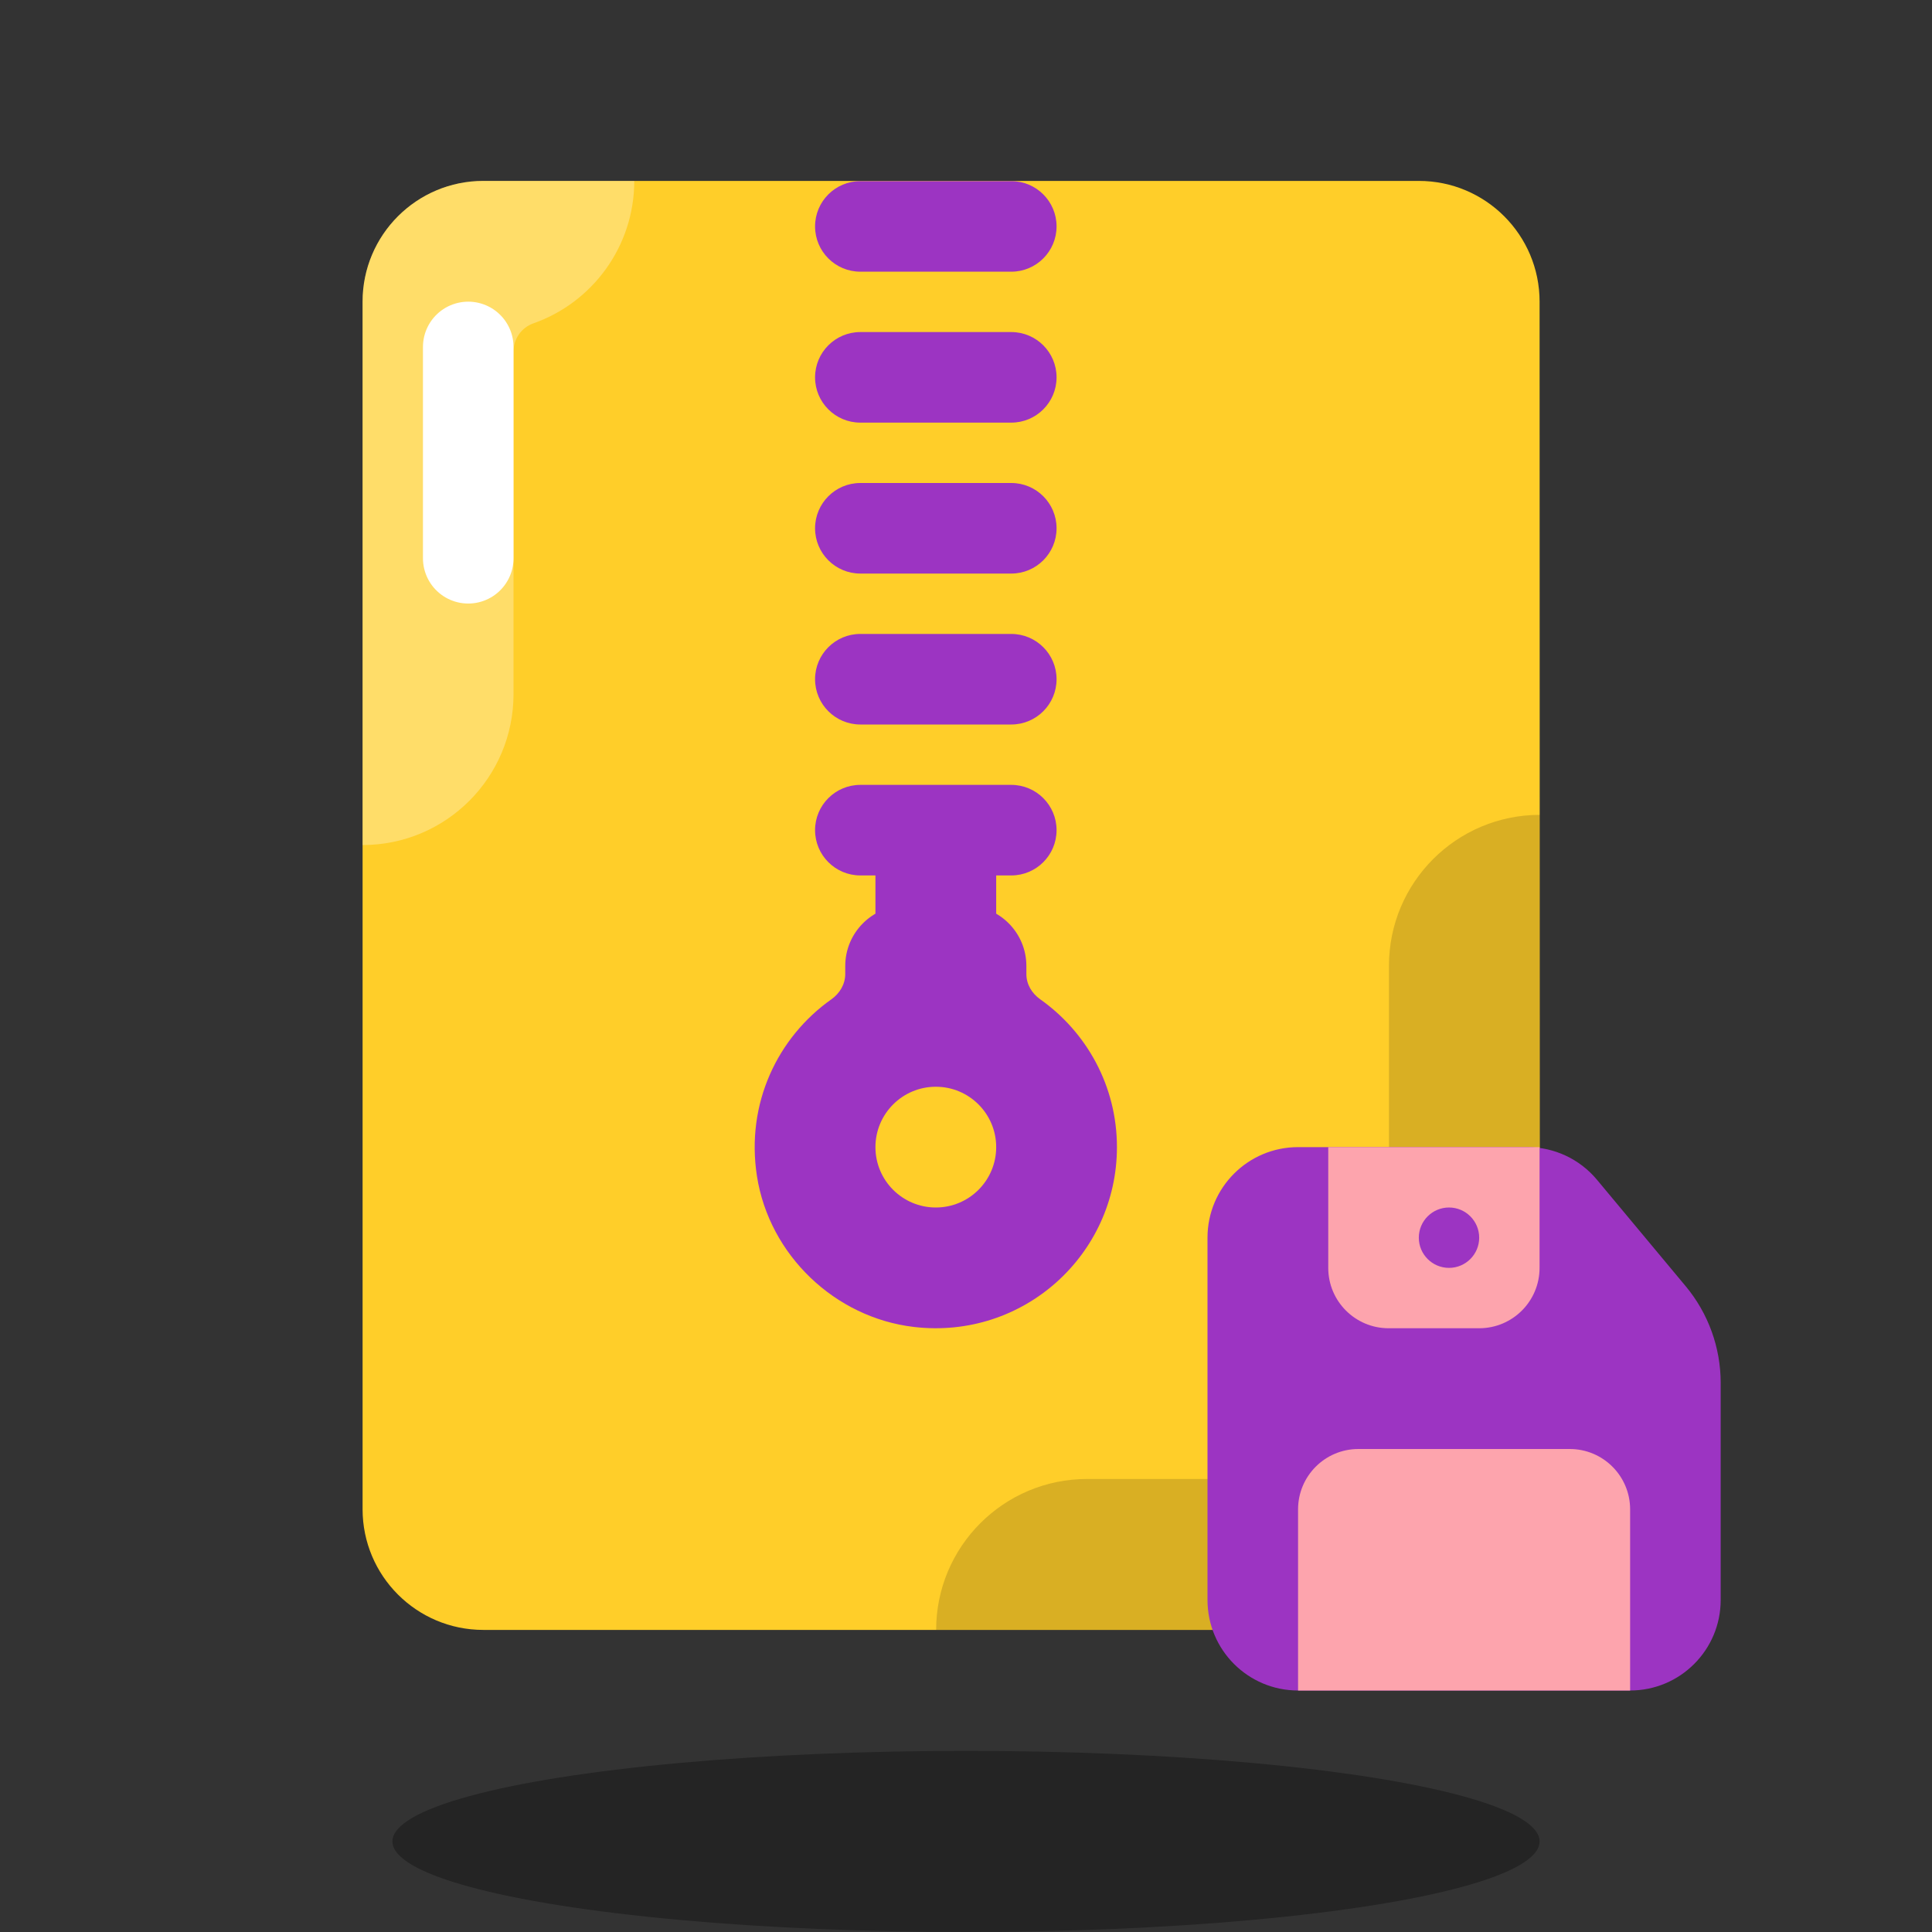 <svg xmlns="http://www.w3.org/2000/svg"  viewBox="0 0 64 64" width="64px" height="64px"><rect x="0" y="0" width="64" height="64" fill="#333333" stroke="none"/><path fill="#ffce29" d="M47.011,53.993h-31c-2.209,0-4-1.791-4-4v-40c0-2.209,1.791-4,4-4h30.99c2.209,0,3.999,1.79,4,3.999	l0.01,40.001C51.011,52.202,49.22,53.993,47.011,53.993z"/><path fill="#fff" d="M12.011,9.993v18c2.762,0,5-2.238,5-5V11.645	c0-0.42,0.264-0.795,0.66-0.934c1.946-0.685,3.34-2.539,3.34-4.718h-5C13.802,5.993,12.011,7.784,12.011,9.993z" opacity=".3"/><path d="M51.011,49.993v-23c-2.762,0-5,2.238-5,5v16c0,0.552-0.448,1-1,1h-9	c-2.762,0-5,2.238-5,5h16C49.22,53.993,51.011,52.202,51.011,49.993z" opacity=".15"/><line x1="15.511" x2="15.511" y1="11.493" y2="18.493" fill="none" stroke="#fff" stroke-linecap="round" stroke-linejoin="round" stroke-miterlimit="10" stroke-width="3"/><path fill="#9c34c2" d="M33.5,26h-5c-0.828,0-1.5,0.672-1.5,1.5s0.672,1.5,1.5,1.5h5c0.828,0,1.5-0.672,1.5-1.5	S34.328,26,33.5,26z"/><path fill="#9c34c2" d="M33.5,21h-5c-0.828,0-1.5,0.672-1.5,1.5s0.672,1.5,1.5,1.5h5c0.828,0,1.5-0.672,1.5-1.5	S34.328,21,33.5,21z"/><path fill="#9c34c2" d="M33.5,16h-5c-0.828,0-1.5,0.672-1.5,1.5s0.672,1.5,1.5,1.5h5c0.828,0,1.5-0.672,1.5-1.5	S34.328,16,33.5,16z"/><path fill="#9c34c2" d="M33.5,11h-5c-0.828,0-1.5,0.672-1.5,1.5s0.672,1.5,1.5,1.5h5c0.828,0,1.5-0.672,1.5-1.5	S34.328,11,33.5,11z"/><path fill="#9c34c2" d="M33.5,6h-5C27.672,6,27,6.672,27,7.5S27.672,9,28.5,9h5C34.328,9,35,8.328,35,7.5S34.328,6,33.5,6z"/><rect width="4" height="6" x="29" y="28" fill="#9c34c2"/><path fill="#9c34c2" d="M34,32.267V32c0-1.105-0.895-2-2-2h-2c-1.105,0-2,0.895-2,2v0.263c0,0.34-0.182,0.644-0.459,0.84	c-1.775,1.255-2.841,3.446-2.466,5.858c0.406,2.607,2.578,4.688,5.199,4.996C33.912,44.384,37,41.553,37,38	c0-2.025-1.006-3.812-2.543-4.898C34.181,32.907,34,32.605,34,32.267z"/><circle cx="31" cy="38" r="2" fill="#ffce29"/><ellipse cx="32" cy="61" opacity=".3" rx="19" ry="3"/><path fill="#9c34c2" d="M54,56H43c-1.657,0-3-1.343-3-3V41c0-1.657,1.343-3,3-3h7.595c0.89,0,1.735,0.395,2.305,1.079	l2.942,3.53C56.59,43.508,57,44.641,57,45.81V53C57,54.657,55.657,56,54,56z"/><path fill="#fda4ad" d="M49,44h-3c-1.105,0-2-0.895-2-2v-4h7v4C51,43.105,50.105,44,49,44z"/><path fill="#9c34c2" d="M48,42L48,42c-0.552,0-1-0.448-1-1l0,0c0-0.552,0.448-1,1-1l0,0c0.552,0,1,0.448,1,1l0,0	C49,41.552,48.552,42,48,42z"/><path fill="#fda4ad" d="M52,48h-7c-1.105,0-2,0.895-2,2v6h11v-6C54,48.895,53.105,48,52,48z"/></svg>